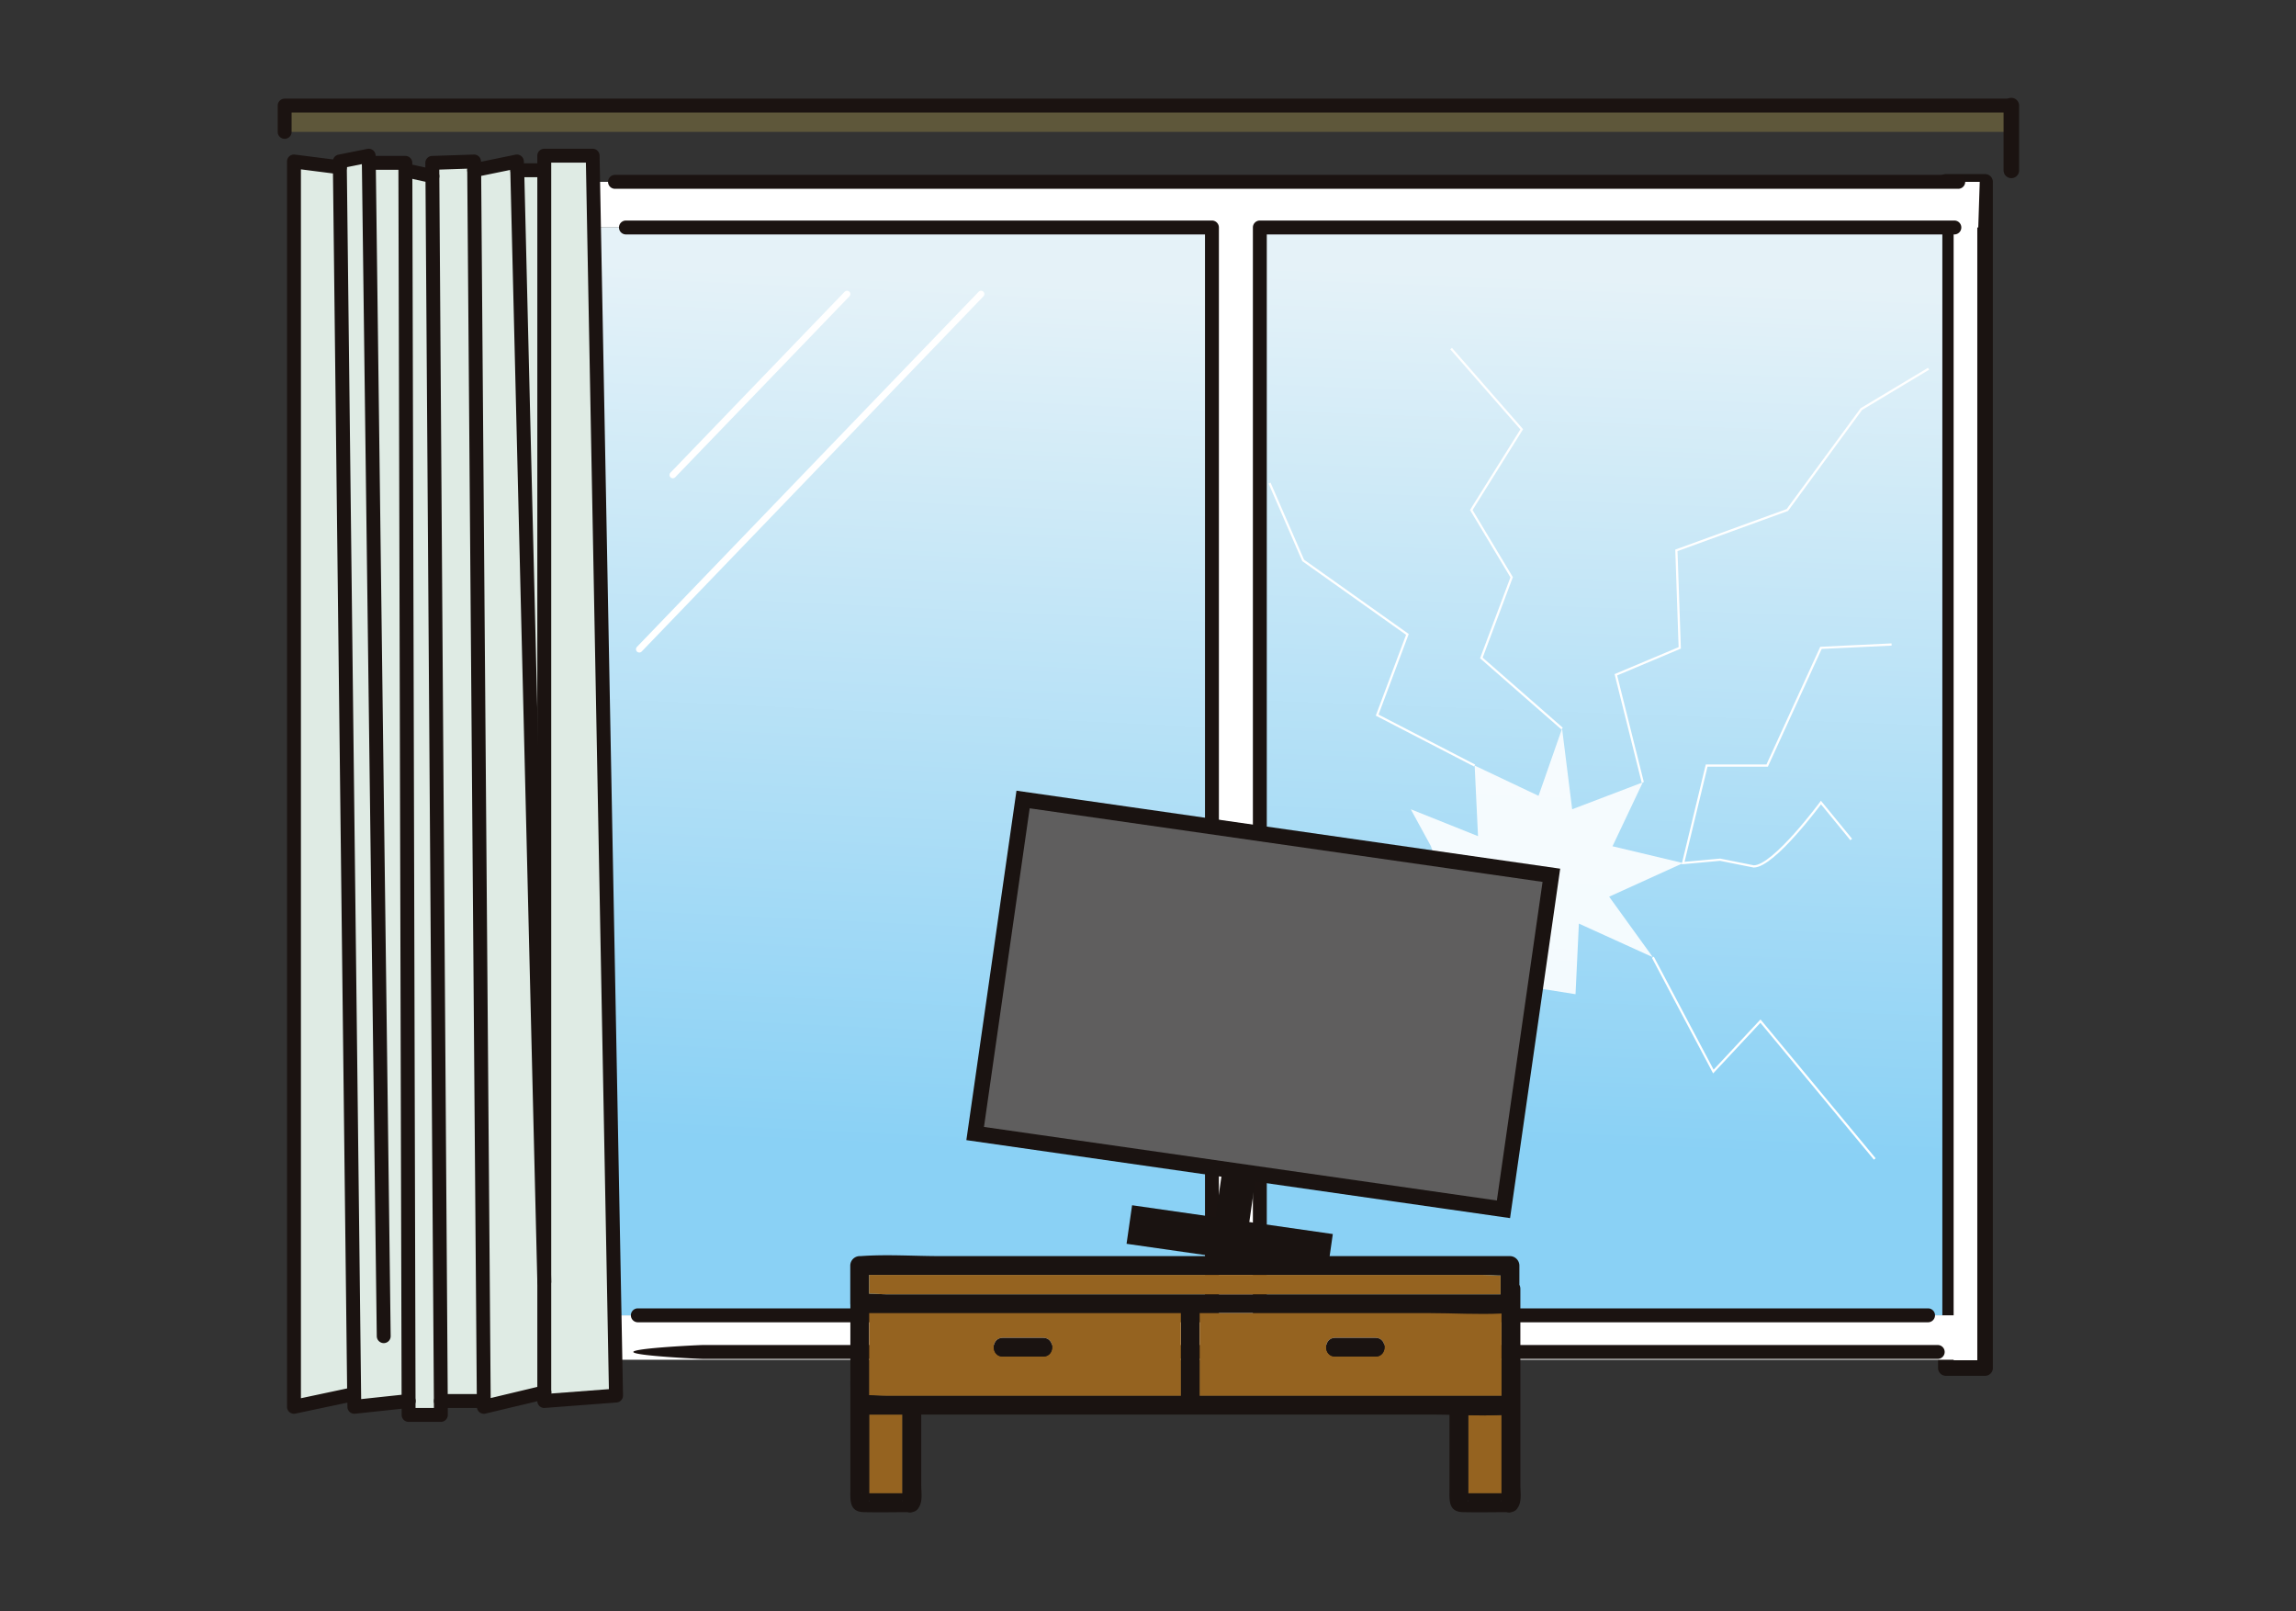 <svg xmlns="http://www.w3.org/2000/svg" xmlns:xlink="http://www.w3.org/1999/xlink" width="590" height="414" viewBox="0 0 590 414">
  <rect x="0" y="0" width="590" height="414" fill="#333333" stroke="none"/>
  <defs>
    <linearGradient id="linear-gradient" x1="0.492" y1="0.844" x2="0.511" y2="0.049" gradientUnits="objectBoundingBox">
      <stop offset="0" stop-color="#8ad1f5"/>
      <stop offset="1" stop-color="#e5f2f8"/>
    </linearGradient>
    <linearGradient id="linear-gradient-2" x1="0.491" y1="0.844" x2="0.512" y2="0.049" xlink:href="#linear-gradient"/>
  </defs>
  <g id="_0408img04" data-name="0408img04" transform="translate(-80 -653)">
    <rect id="長方形_535" data-name="長方形 535" width="590" height="414" transform="translate(80 653)" fill="none"/>
    <g id="グループ_4299" data-name="グループ 4299" transform="translate(-225.538 287.704)">
      <rect id="長方形_740" data-name="長方形 740" width="10.082" height="304.785" transform="translate(805.56 412.025)" fill="#fff" stroke="#1a1311" stroke-linejoin="round" stroke-miterlimit="10" stroke-width="4"/>
      <g id="グループ_4274" data-name="グループ 4274" transform="translate(624.794 423.748)">
        <path id="パス_4586" data-name="パス 4586" d="M627.41,400.08V679.6H452.945l-5.4-279.519Z" transform="translate(-447.544 -400.08)" fill="url(#linear-gradient)"/>
      </g>
      <g id="グループ_4275" data-name="グループ 4275" transform="translate(458.039 412.025)">
        <path id="パス_4587" data-name="パス 4587" d="M756.254,396.739l-.381,11.723H571.26V687.981H751.111l-.368,11.415H405.534l-.368-11.415H558.953V408.462H400.4l-.381-11.712.381-.012Z" transform="translate(-400.023 -396.739)" fill="#fff"/>
      </g>
      <g id="グループ_4276" data-name="グループ 4276" transform="translate(468.285 710.895)">
        <path id="パス_4588" data-name="パス 4588" d="M738.13,485.478H420.857c-.986,0-17.914-.8-17.914-1.786s16.928-1.783,17.914-1.783H738.13a1.784,1.784,0,1,1,0,3.569Z" transform="translate(-402.943 -481.909)" fill="#1b1311"/>
      </g>
      <g id="グループ_4277" data-name="グループ 4277" transform="translate(627.49 421.962)">
        <path id="パス_4589" data-name="パス 4589" d="M621.809,682.661H450.1a1.787,1.787,0,0,1-1.786-1.786V401.357a1.787,1.787,0,0,1,1.786-1.786h178.47a1.786,1.786,0,1,1,0,3.572H451.884V679.089H621.809a1.786,1.786,0,0,1,0,3.572Z" transform="translate(-448.312 -399.571)" fill="#1b1311"/>
      </g>
      <g id="グループ_4278" data-name="グループ 4278" transform="translate(458.42 423.748)">
        <path id="パス_4590" data-name="パス 4590" d="M558.681,400.08V679.6H404.893L400.132,400.08Z" transform="translate(-400.132 -400.08)" fill="url(#linear-gradient-2)"/>
      </g>
      <g id="グループ_4279" data-name="グループ 4279" transform="translate(378.688 392.434)">
        <rect id="長方形_741" data-name="長方形 741" width="443.701" height="6.748" fill="#5e573a"/>
      </g>
      <g id="グループ_4280" data-name="グループ 4280" transform="translate(438.46 409.038)">
        <path id="パス_4591" data-name="パス 4591" d="M401.383,395.888v285.6l-6.939-285.6Z" transform="translate(-394.444 -395.888)" fill="#dfebe4"/>
      </g>
      <g id="グループ_4281" data-name="グループ 4281" transform="translate(381.08 406.787)">
        <path id="パス_4592" data-name="パス 4592" d="M389.887,396.747l3.666,315.213h-.036l-15.425,3.273V395.247Z" transform="translate(-378.092 -395.247)" fill="#dfebe4"/>
      </g>
      <g id="グループ_4282" data-name="グループ 4282" transform="translate(392.852 405.3)">
        <path id="パス_4593" data-name="パス 4593" d="M388.909,396.668h9.379l.013,1.892.821,316.249h-.012L385.195,716.3l-.059-3.273L381.47,397.811l-.023-1.5,7.427-1.488Z" transform="translate(-381.447 -394.823)" fill="#dfebe4"/>
      </g>
      <g id="グループ_4283" data-name="グループ 4283" transform="translate(409.706 409.038)">
        <path id="パス_4594" data-name="パス 4594" d="M395.365,712.136v3.571h-8.284l-.012-3.571-.821-316.249,6.939,1.523Z" transform="translate(-386.249 -395.888)" fill="#dfebe4"/>
      </g>
      <g id="グループ_4284" data-name="グループ 4284" transform="translate(416.62 406.787)">
        <path id="パス_4595" data-name="パス 4595" d="M398.991,397.5l2.464,316.249H390.421l-2.177-314.726-.024-3.415,10.736-.358Z" transform="translate(-388.22 -395.247)" fill="#dfebe4"/>
      </g>
      <g id="グループ_4285" data-name="グループ 4285" transform="translate(427.391 406.787)">
        <path id="パス_4596" data-name="パス 4596" d="M409.3,683.1v28.422l-15.521,3.714-.023-1.488L391.289,397.5l10.975-2.25.094,2.25Z" transform="translate(-391.289 -395.247)" fill="#dfebe4"/>
      </g>
      <g id="グループ_4286" data-name="グループ 4286" transform="translate(445.399 405.3)">
        <path id="パス_4597" data-name="パス 4597" d="M408.847,394.823l6.022,318.583-18.448,1.4V394.823Z" transform="translate(-396.421 -394.823)" fill="#dfebe4"/>
      </g>
      <g id="グループ_4287" data-name="グループ 4287" transform="translate(436.675 403.515)">
        <path id="パス_4598" data-name="パス 4598" d="M402.659,717.872a1.788,1.788,0,0,1-1.786-1.786V401.624h-5.151a1.786,1.786,0,0,1,0-3.572h5.151V396.1a1.784,1.784,0,0,1,1.786-1.786h12.426a1.786,1.786,0,0,1,1.786,1.727l6.022,318.585a1.786,1.786,0,0,1-1.649,1.835l-18.448,1.4C402.75,717.868,402.7,717.872,402.659,717.872Zm1.786-318.034V714.159l14.823-1.126-5.913-315.15h-8.91Z" transform="translate(-393.935 -394.314)" fill="#1b1311"/>
      </g>
      <g id="グループ_4288" data-name="グループ 4288" transform="translate(414.834 405.002)">
        <path id="パス_4599" data-name="パス 4599" d="M402.755,718.3a1.787,1.787,0,0,1-1.786-1.758l-.021-1.488-2.47-316.683-7.183.242.01,1.674a1.784,1.784,0,0,1-1.772,1.8h-.011a1.784,1.784,0,0,1-1.786-1.772l-.025-3.414a1.784,1.784,0,0,1,1.727-1.8l10.734-.358a1.809,1.809,0,0,1,1.291.491,1.781,1.781,0,0,1,.554,1.267l.035,2.249,2.453,315.508,13.356-3.193a1.786,1.786,0,1,1,.828,3.474l-15.517,3.713A1.89,1.89,0,0,1,402.755,718.3Z" transform="translate(-387.711 -394.738)" fill="#1b1311"/>
      </g>
      <g id="グループ_4289" data-name="グループ 4289" transform="translate(425.6 405.001)">
        <path id="パス_4600" data-name="パス 4600" d="M410.577,686.16a1.784,1.784,0,0,1-1.783-1.705l-6.948-285.761-8.92,1.828a1.81,1.81,0,0,1-2.148-1.747,1.779,1.779,0,0,1,1.516-1.765l10.892-2.235a1.787,1.787,0,0,1,2.141,1.674l.095,2.253,6.937,285.592a1.78,1.78,0,0,1-1.7,1.863Z" transform="translate(-390.779 -394.738)" fill="#1b1311"/>
      </g>
      <g id="グループ_4290" data-name="グループ 4290" transform="translate(407.919 407.253)">
        <path id="パス_4601" data-name="パス 4601" d="M407.675,715.2H396.642a1.789,1.789,0,0,1-1.786-1.765L392.7,400.127l-5.555-1.218a1.786,1.786,0,0,1,.765-3.488l6.941,1.523a1.781,1.781,0,0,1,1.4,1.723l2.158,312.96h9.268a1.786,1.786,0,0,1,0,3.572Z" transform="translate(-385.74 -395.379)" fill="#1b1311"/>
      </g>
      <g id="グループ_4291" data-name="グループ 4291" transform="translate(398.528 405.361)">
        <path id="パス_4602" data-name="パス 4602" d="M403.357,720.121h-8.285a1.784,1.784,0,0,1-1.783-1.779l-.014-3.569-.821-316.364h-7.6a1.784,1.784,0,1,1,0-3.569h9.38a1.781,1.781,0,0,1,1.783,1.772l.014,1.891.828,318.048h4.716v-1.786a1.786,1.786,0,1,1,3.572,0v3.572A1.786,1.786,0,0,1,403.357,720.121Z" transform="translate(-383.064 -394.84)" fill="#1b1311"/>
      </g>
      <g id="グループ_4292" data-name="グループ 4292" transform="translate(391.067 403.514)">
        <path id="パス_4603" data-name="パス 4603" d="M386.472,719.36a1.783,1.783,0,0,1-1.786-1.755l-.06-3.271-3.688-316.722a1.782,1.782,0,0,1,1.435-1.776l7.425-1.488a1.784,1.784,0,0,1,2.137,1.716l.035,1.846L395.8,699.383a1.784,1.784,0,0,1-1.744,1.825,1.8,1.8,0,0,1-1.825-1.744l-3.828-301.194-3.874.775v.014l3.688,316.532L400.2,714.31a1.786,1.786,0,1,1,.379,3.551l-13.914,1.488A1.73,1.73,0,0,1,386.472,719.36Z" transform="translate(-380.938 -394.314)" fill="#1b1311"/>
      </g>
      <g id="グループ_4293" data-name="グループ 4293" transform="translate(379.294 405.002)">
        <path id="パス_4604" data-name="パス 4604" d="M379.369,718.3a1.813,1.813,0,0,1-1.126-.4,1.8,1.8,0,0,1-.66-1.39V396.521a1.783,1.783,0,0,1,2.011-1.769l11.794,1.5a1.786,1.786,0,1,1-.449,3.544l-9.783-1.246V714.306l13.268-2.818a1.786,1.786,0,0,1,.74,3.495l-15.426,3.274A1.889,1.889,0,0,1,379.369,718.3Z" transform="translate(-377.583 -394.738)" fill="#1b1311"/>
      </g>
      <g id="グループ_4294" data-name="グループ 4294" transform="translate(461.79 410.238)">
        <path id="パス_4605" data-name="パス 4605" d="M748.048,399.8H402.875a1.786,1.786,0,0,1,0-3.572H748.048a1.786,1.786,0,0,1,0,3.572Z" transform="translate(-401.092 -396.23)" fill="#1b1311"/>
      </g>
      <g id="グループ_4295" data-name="グループ 4295" transform="translate(464.597 421.962)">
        <path id="パス_4606" data-name="パス 4606" d="M554.265,682.661H406.735a1.786,1.786,0,0,1,0-3.572H552.479V403.143h-148.8a1.786,1.786,0,1,1,0-3.572H554.265a1.787,1.787,0,0,1,1.786,1.786V680.875A1.787,1.787,0,0,1,554.265,682.661Z" transform="translate(-401.892 -399.571)" fill="#1b1311"/>
      </g>
      <g id="グループ_4296" data-name="グループ 4296" transform="translate(376.901 390.647)">
        <path id="パス_4607" data-name="パス 4607" d="M378.687,400.967a1.787,1.787,0,0,1-1.786-1.786v-6.748a1.787,1.787,0,0,1,1.786-1.786h443.7a1.786,1.786,0,0,1,0,3.572H380.473v4.962A1.787,1.787,0,0,1,378.687,400.967Z" transform="translate(-376.901 -390.647)" fill="#1b1311"/>
      </g>
      <g id="グループ_4297" data-name="グループ 4297" transform="translate(524.031 687.834)">
        <path id="パス_4608" data-name="パス 4608" d="M420.214,493.453v13.784h8.541V487h-8.541Z" transform="translate(-415.354 -446.067)" fill="#956320"/>
        <path id="パス_4609" data-name="パス 4609" d="M419.865,492.81c-.319-.123-.274-.042,0,0Z" transform="translate(-416.788 -431.661)" fill="#c1a531"/>
        <path id="パス_4610" data-name="パス 4610" d="M464.085,487.09v20.062h8.545V487.037C469.8,487.16,466.945,487.146,464.085,487.09Z" transform="translate(-305.277 -445.981)" fill="#956320"/>
        <path id="パス_4611" data-name="パス 4611" d="M463.738,492.81c-.323-.123-.274-.042,0,0Z" transform="translate(-306.709 -431.661)" fill="#c1a531"/>
        <path id="パス_4612" data-name="パス 4612" d="M477.543,475.554H441.891c-6.72,0-13.651-.488-20.356,0-.095.007-.193,0-.288,0a2.452,2.452,0,0,0-2.418,2.418v9.815c0,.077.018.154.025.232v19.528c-.039.758,0,1.562,0,2.306V535.29c0,2.864-.386,5.969,3.457,6.053,3.737.081,7.485.014,11.226,0a2.02,2.02,0,0,0,1.425-.063,2.144,2.144,0,0,0,1.481-1.155c1.042-1.537.625-3.941.625-5.825v-18.03H568c1.593,0,3.2.028,4.807.063V535.29c0,2.864-.386,5.969,3.456,6.053,3.737.081,7.485.014,11.226,0a2.02,2.02,0,0,0,1.425-.063,2.153,2.153,0,0,0,1.481-1.155c1.042-1.537.625-3.941.625-5.825V483.948a2.323,2.323,0,0,0-.249-1.025v-4.951a2.453,2.453,0,0,0-2.418-2.418H477.543Zm-55.637,60.932c-.274-.042-.319-.123,0,0Zm1.758-56.1H581.459c1.393,0,2.969.165,4.478.161v4.818h-157.8c-1.393,0-2.969-.165-4.474-.161Zm.025,57.879v-.025C423.875,538.721,423.619,538.714,423.689,538.269Zm.035-1.761h-.035V516.274h8.541v20.234h-8.506Zm8.46,2.074c-.035.028-.06-.081.046-.351l.007.1Q432.206,538.455,432.185,538.581Zm71.6-27.143H428.146c-1.39,0-2.958-.161-4.457-.158V490.2h80.1Zm72.074,25.048c-.274-.042-.323-.123,0,0Zm-3.9-25.048H508.617V490.2h59.09c6.1,0,12.359.393,18.475.1v21.132Zm5.674,26.831,0-.025C577.827,538.721,577.571,538.714,577.637,538.269Zm.039-1.761h-.039V516.446c2.86.056,5.716.07,8.545-.053v20.114h-8.506Zm8.46,2.074c-.039.028-.06-.081.046-.351l.007.1Q586.157,538.455,586.136,538.581Z" transform="translate(-418.829 -475.337)" fill="#1a1311"/>
        <path id="パス_4613" data-name="パス 4613" d="M434.447,479.574H420.214V500.65c1.5,0,3.067.158,4.457.158h75.639V479.574H434.447Zm30.459,11.169H454.558c-3.116,0-3.109-4.836,0-4.836h10.348C468.022,485.908,468.019,490.744,464.906,490.744Z" transform="translate(-415.354 -464.707)" fill="#956320"/>
        <path id="パス_4614" data-name="パス 4614" d="M503.506,479.574h-59.09v21.234h77.565V479.676C515.865,479.967,509.6,479.574,503.506,479.574Zm-13.917,11.169H479.24c-3.116,0-3.109-4.836,0-4.836h10.348C492.7,485.908,492.7,490.744,489.589,490.744Z" transform="translate(-354.628 -464.707)" fill="#956320"/>
        <path id="パス_4615" data-name="パス 4615" d="M564.249,476.777H420.207v4.818c1.505,0,3.081.161,4.474.161h157.8v-4.818c-1.509,0-3.084-.161-4.478-.161Z" transform="translate(-415.372 -471.725)" fill="#956320"/>
        <path id="パス_4616" data-name="パス 4616" d="M442.019,481.379H431.67c-3.109,0-3.116,4.836,0,4.836h10.348C445.131,486.215,445.135,481.379,442.019,481.379Z" transform="translate(-392.466 -460.178)" fill="#1a1311"/>
        <path id="パス_4617" data-name="パス 4617" d="M466.358,481.379H456.009c-3.109,0-3.116,4.836,0,4.836h10.348C469.47,486.215,469.474,481.379,466.358,481.379Z" transform="translate(-331.397 -460.178)" fill="#1a1311"/>
      </g>
      <line id="線_31" data-name="線 31" y2="16.641" transform="translate(822.389 392.434)" fill="none" stroke="#1b1311" stroke-linecap="round" stroke-linejoin="round" stroke-width="4"/>
      <line id="線_32" data-name="線 32" x1="44.77" y2="46.492" transform="translate(478.43 440.85)" fill="none" stroke="#fff" stroke-linecap="round" stroke-linejoin="round" stroke-width="1.701"/>
      <line id="線_33" data-name="線 33" x1="87.818" y2="91.262" transform="translate(469.82 440.85)" fill="none" stroke="#fff" stroke-linecap="round" stroke-linejoin="round" stroke-width="1.701"/>
      <path id="パス_4618" data-name="パス 4618" d="M473.707,467.01l-5.184-9.5,17.28,6.912-.864-18.144,16.416,7.776,6.048-17.28,2.592,20.736,18.144-6.912-7.776,16.416,18.144,4.32L519.5,479.97l11.232,15.552-19.008-8.64-.864,18.144-54.432-8.64,24.192-7.776Z" transform="translate(199.539 115.728)" fill="#fff" opacity="0.88"/>
      <g id="グループ_4298" data-name="グループ 4298" transform="translate(556.136 570.782)">
        <rect id="長方形_742" data-name="長方形 742" width="8.753" height="13.754" transform="matrix(-0.99, -0.142, 0.142, -0.99, 70.374, 108.942)" fill="#1a1311"/>
        <rect id="長方形_743" data-name="長方形 743" width="52.1" height="10.003" transform="matrix(-0.99, -0.142, 0.142, -0.99, 90.472, 121.502)" fill="#1a1311"/>
        <rect id="長方形_744" data-name="長方形 744" width="137.127" height="86.694" transform="matrix(-0.99, -0.142, 0.142, -0.99, 135.745, 105.243)" fill="#5f5e5e" stroke="#1a1311" stroke-miterlimit="10" stroke-width="4"/>
      </g>
      <path id="パス_4619" data-name="パス 4619" d="M491.34,506.58,470.6,488.436,478.38,467.7l-10.368-17.28,12.96-20.736-18.144-20.736" transform="translate(215.602 45.919)" fill="none" stroke="#fff" stroke-miterlimit="10" stroke-width="0.567"/>
      <path id="パス_4620" data-name="パス 4620" d="M481.805,516.7l-6.912-27.648,16.416-6.912-.864-25.056,28.512-10.368,19.008-25.92,17.28-10.368" transform="translate(245.873 49.625)" fill="none" stroke="#fff" stroke-miterlimit="10" stroke-width="0.567"/>
      <path id="パス_4621" data-name="パス 4621" d="M533.387,430.615l-18.146.863L501.419,461.72H485.867l-6.05,25.055,9.506-.863,8.639,1.727c5.183,0,17.279-16.416,17.279-16.416l7.776,9.5" transform="translate(258.228 100.284)" fill="none" stroke="#fff" stroke-miterlimit="10" stroke-width="0.567"/>
      <path id="パス_4622" data-name="パス 4622" d="M477.6,453.513l15.552,29.376,12.1-12.96,29.376,35.424" transform="translate(252.669 157.738)" fill="none" stroke="#fff" stroke-miterlimit="10" stroke-width="0.567"/>
      <path id="パス_4623" data-name="パス 4623" d="M502.237,491.372l-25.056-12.96,7.776-20.736-26.784-19.008-8.64-19.872" transform="translate(182.241 70.63)" fill="none" stroke="#fff" stroke-miterlimit="10" stroke-width="0.567"/>
    </g>
  </g>
</svg>
